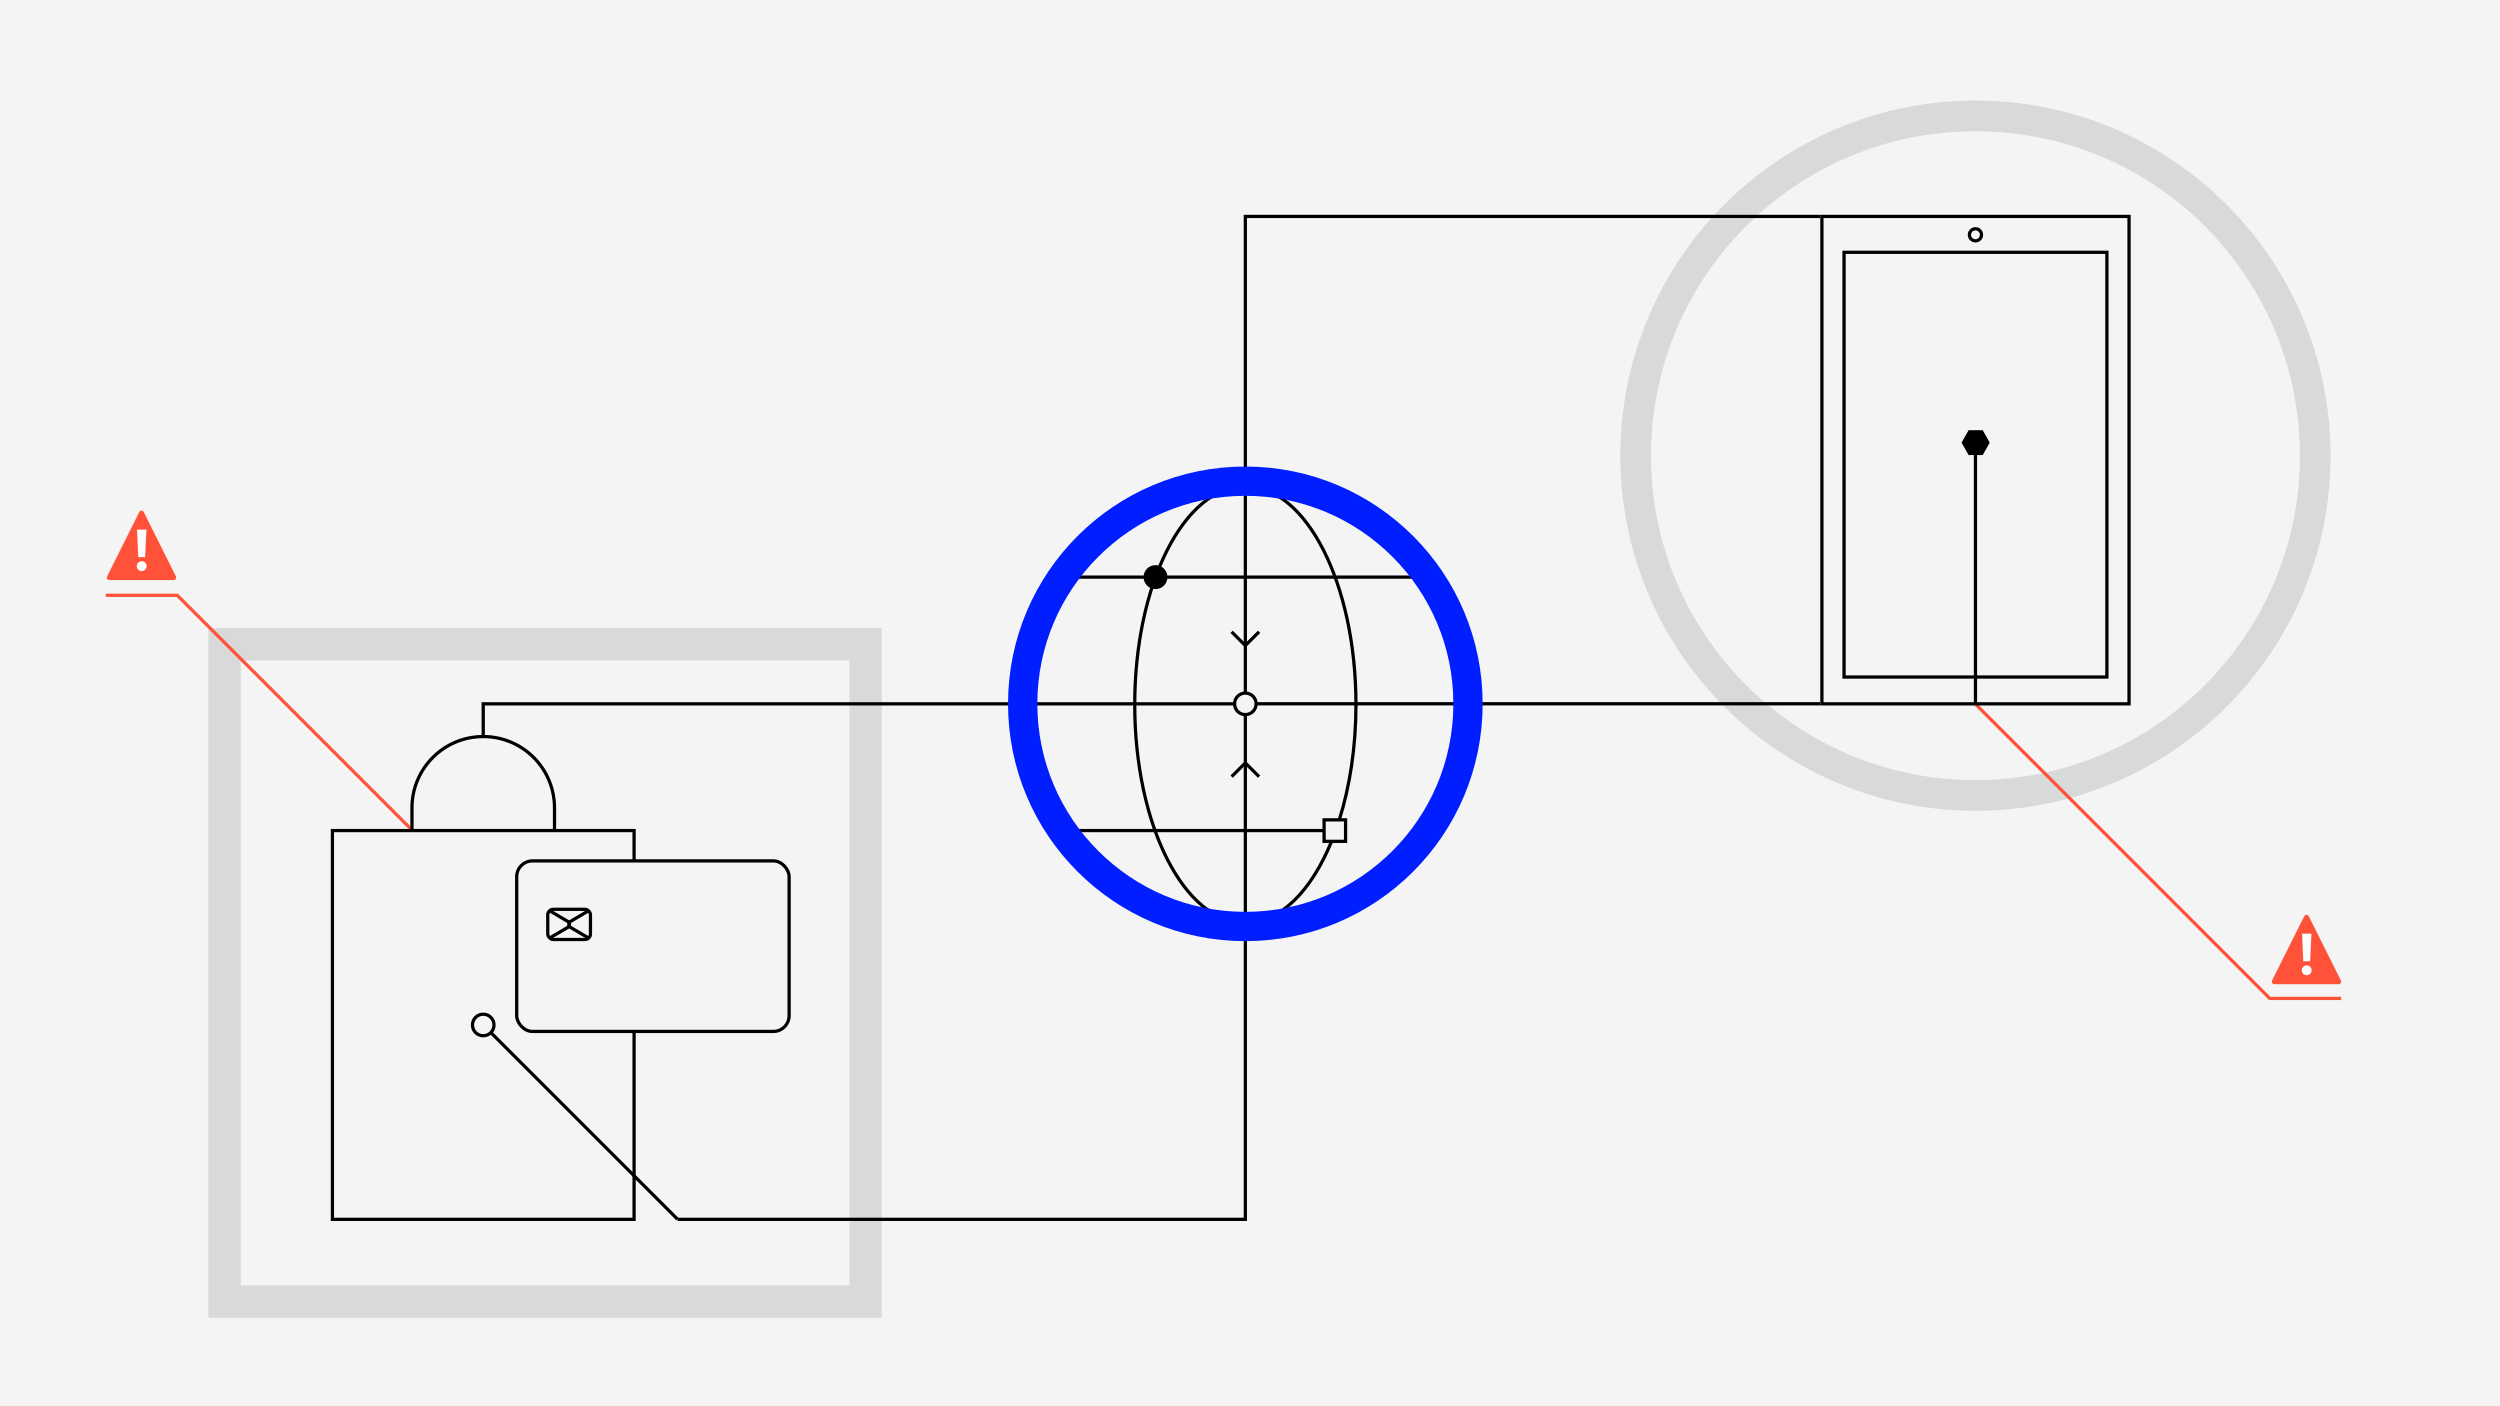<?xml version="1.0" encoding="UTF-8"?>
<svg xmlns="http://www.w3.org/2000/svg" viewBox="0 0 768 432">
  <defs>
    <style>
      .cls-1, .cls-2 {
        stroke: #000;
      }

      .cls-1, .cls-2, .cls-3, .cls-4, .cls-5, .cls-6 {
        stroke-miterlimit: 10;
      }

      .cls-7 {
        fill: #f4f4f4;
      }

      .cls-8 {
        fill: #ff5238;
      }

      .cls-9 {
        fill: #fff;
      }

      .cls-2, .cls-3, .cls-4, .cls-5, .cls-6 {
        fill: none;
      }

      .cls-3 {
        stroke: #ff5238;
      }

      .cls-4 {
        stroke: #001eff;
        stroke-width: 9px;
      }

      .cls-5 {
        stroke-width: 9.93px;
      }

      .cls-5, .cls-6 {
        stroke: #d8dad9;
      }

      .cls-6 {
        stroke-width: 9.43px;
      }
    </style>
  </defs>
  <g id="Layer_1" data-name="Layer 1">
    <rect class="cls-7" x="-13.52" y="-8.08" width="795.05" height="448.16"/>
    <circle class="cls-6" cx="606.86" cy="139.98" r="104.38"/>
    <rect class="cls-5" x="68.99" y="197.93" width="196.91" height="201.91"/>
    <polyline class="cls-3" points="126.56 255 54.45 182.88 32.5 182.88"/>
    <path class="cls-8" d="M44.17,157.31l9.88,19.75c.26,.52-.12,1.13-.7,1.13h-19.75c-.58,0-.96-.61-.7-1.13l9.88-19.75c.29-.57,1.11-.57,1.39,0Z"/>
    <path class="cls-9" d="M45.04,173.93c0,.81-.68,1.51-1.51,1.51s-1.52-.7-1.52-1.51,.7-1.53,1.52-1.53,1.51,.7,1.51,1.53Zm-.45-2.77h-2.11l-.38-8.47h2.88l-.4,8.47Z"/>
    <polyline class="cls-3" points="606.77 216.2 697.27 306.71 719.21 306.71"/>
    <path class="cls-8" d="M709.25,281.46l9.88,19.75c.26,.52-.12,1.13-.7,1.13h-19.75c-.58,0-.96-.61-.7-1.13l9.88-19.75c.29-.57,1.11-.57,1.39,0Z"/>
    <path class="cls-9" d="M710.13,298.07c0,.81-.68,1.51-1.51,1.51s-1.52-.7-1.52-1.51,.7-1.53,1.52-1.53,1.51,.7,1.51,1.53Zm-.45-2.77h-2.11l-.38-8.47h2.88l-.4,8.47Z"/>
    <polyline class="cls-2" points="379.25 216.22 148.45 216.22 148.45 226.28"/>
    <polyline class="cls-2" points="382.57 212.91 382.57 66.49 559.19 66.49"/>
    <line class="cls-2" x1="438.4" y1="177.29" x2="322.2" y2="177.29"/>
    <line class="cls-2" x1="326.65" y1="255.15" x2="406.76" y2="255.15"/>
    <polyline class="cls-2" points="382.57 219.53 382.57 374.58 208.17 374.58"/>
    <path class="cls-2" d="M382.57,283.5c-18.77,0-33.98-30.02-33.98-67.05s15.21-67.05,33.98-67.05"/>
    <path class="cls-2" d="M411.43,251.86c3.24-10.27,5.12-22.41,5.12-35.4,0-37.03-15.21-67.05-33.98-67.05"/>
    <path class="cls-2" d="M382.57,283.5c10.71,0,20.26-9.77,26.49-25.05"/>
    <ellipse class="cls-1" cx="354.97" cy="177.29" rx="3.17" ry="3.18"/>
    <polyline class="cls-2" points="386.79 194.09 382.57 198.31 378.35 194.09"/>
    <polyline class="cls-2" points="378.35 238.59 382.57 234.37 386.79 238.59"/>
    <line class="cls-2" x1="559.19" y1="216.2" x2="385.88" y2="216.2"/>
    <ellipse class="cls-2" cx="382.57" cy="216.22" rx="3.31" ry="3.31"/>
    <ellipse class="cls-2" cx="148.45" cy="314.87" rx="3.31" ry="3.31"/>
    <circle class="cls-4" cx="382.57" cy="216.22" r="68.4"/>
    <rect class="cls-2" x="406.76" y="251.86" width="6.6" height="6.6"/>
    <polyline class="cls-2" points="194.79 264.47 194.79 255.15 102.12 255.15 102.12 374.58 194.79 374.58 194.79 316.87"/>
    <path class="cls-2" d="M170.34,255v-6.84c0-12.09-9.8-21.89-21.89-21.89s-21.89,9.8-21.89,21.89v6.84"/>
    <rect class="cls-2" x="559.69" y="66.49" width="94.35" height="149.73"/>
    <rect class="cls-2" x="566.49" y="77.51" width="80.75" height="130.47"/>
    <circle class="cls-2" cx="606.86" cy="72.13" r="1.86"/>
    <line class="cls-2" x1="606.86" y1="135.98" x2="606.86" y2="216.22"/>
    <polygon class="cls-1" points="608.8 132.66 605.05 132.66 603.17 135.98 605.05 139.29 608.8 139.29 610.67 135.98 608.8 132.66"/>
    <line class="cls-2" x1="150.79" y1="317.21" x2="208.17" y2="374.58"/>
    <rect class="cls-2" x="158.73" y="264.47" width="83.69" height="52.39" rx="4.84" ry="4.84"/>
    <rect class="cls-2" x="168.27" y="279.34" width="13.12" height="9.27" rx="1.69" ry="1.69"/>
    <polyline class="cls-2" points="180.82 279.77 174.83 283.31 174.83 284.64 180.82 288.18"/>
    <polyline class="cls-2" points="168.83 288.18 174.83 284.64 174.83 283.31 168.84 279.77"/>
  </g>
  <g id="Layer_2" data-name="Layer 2"/>
</svg>